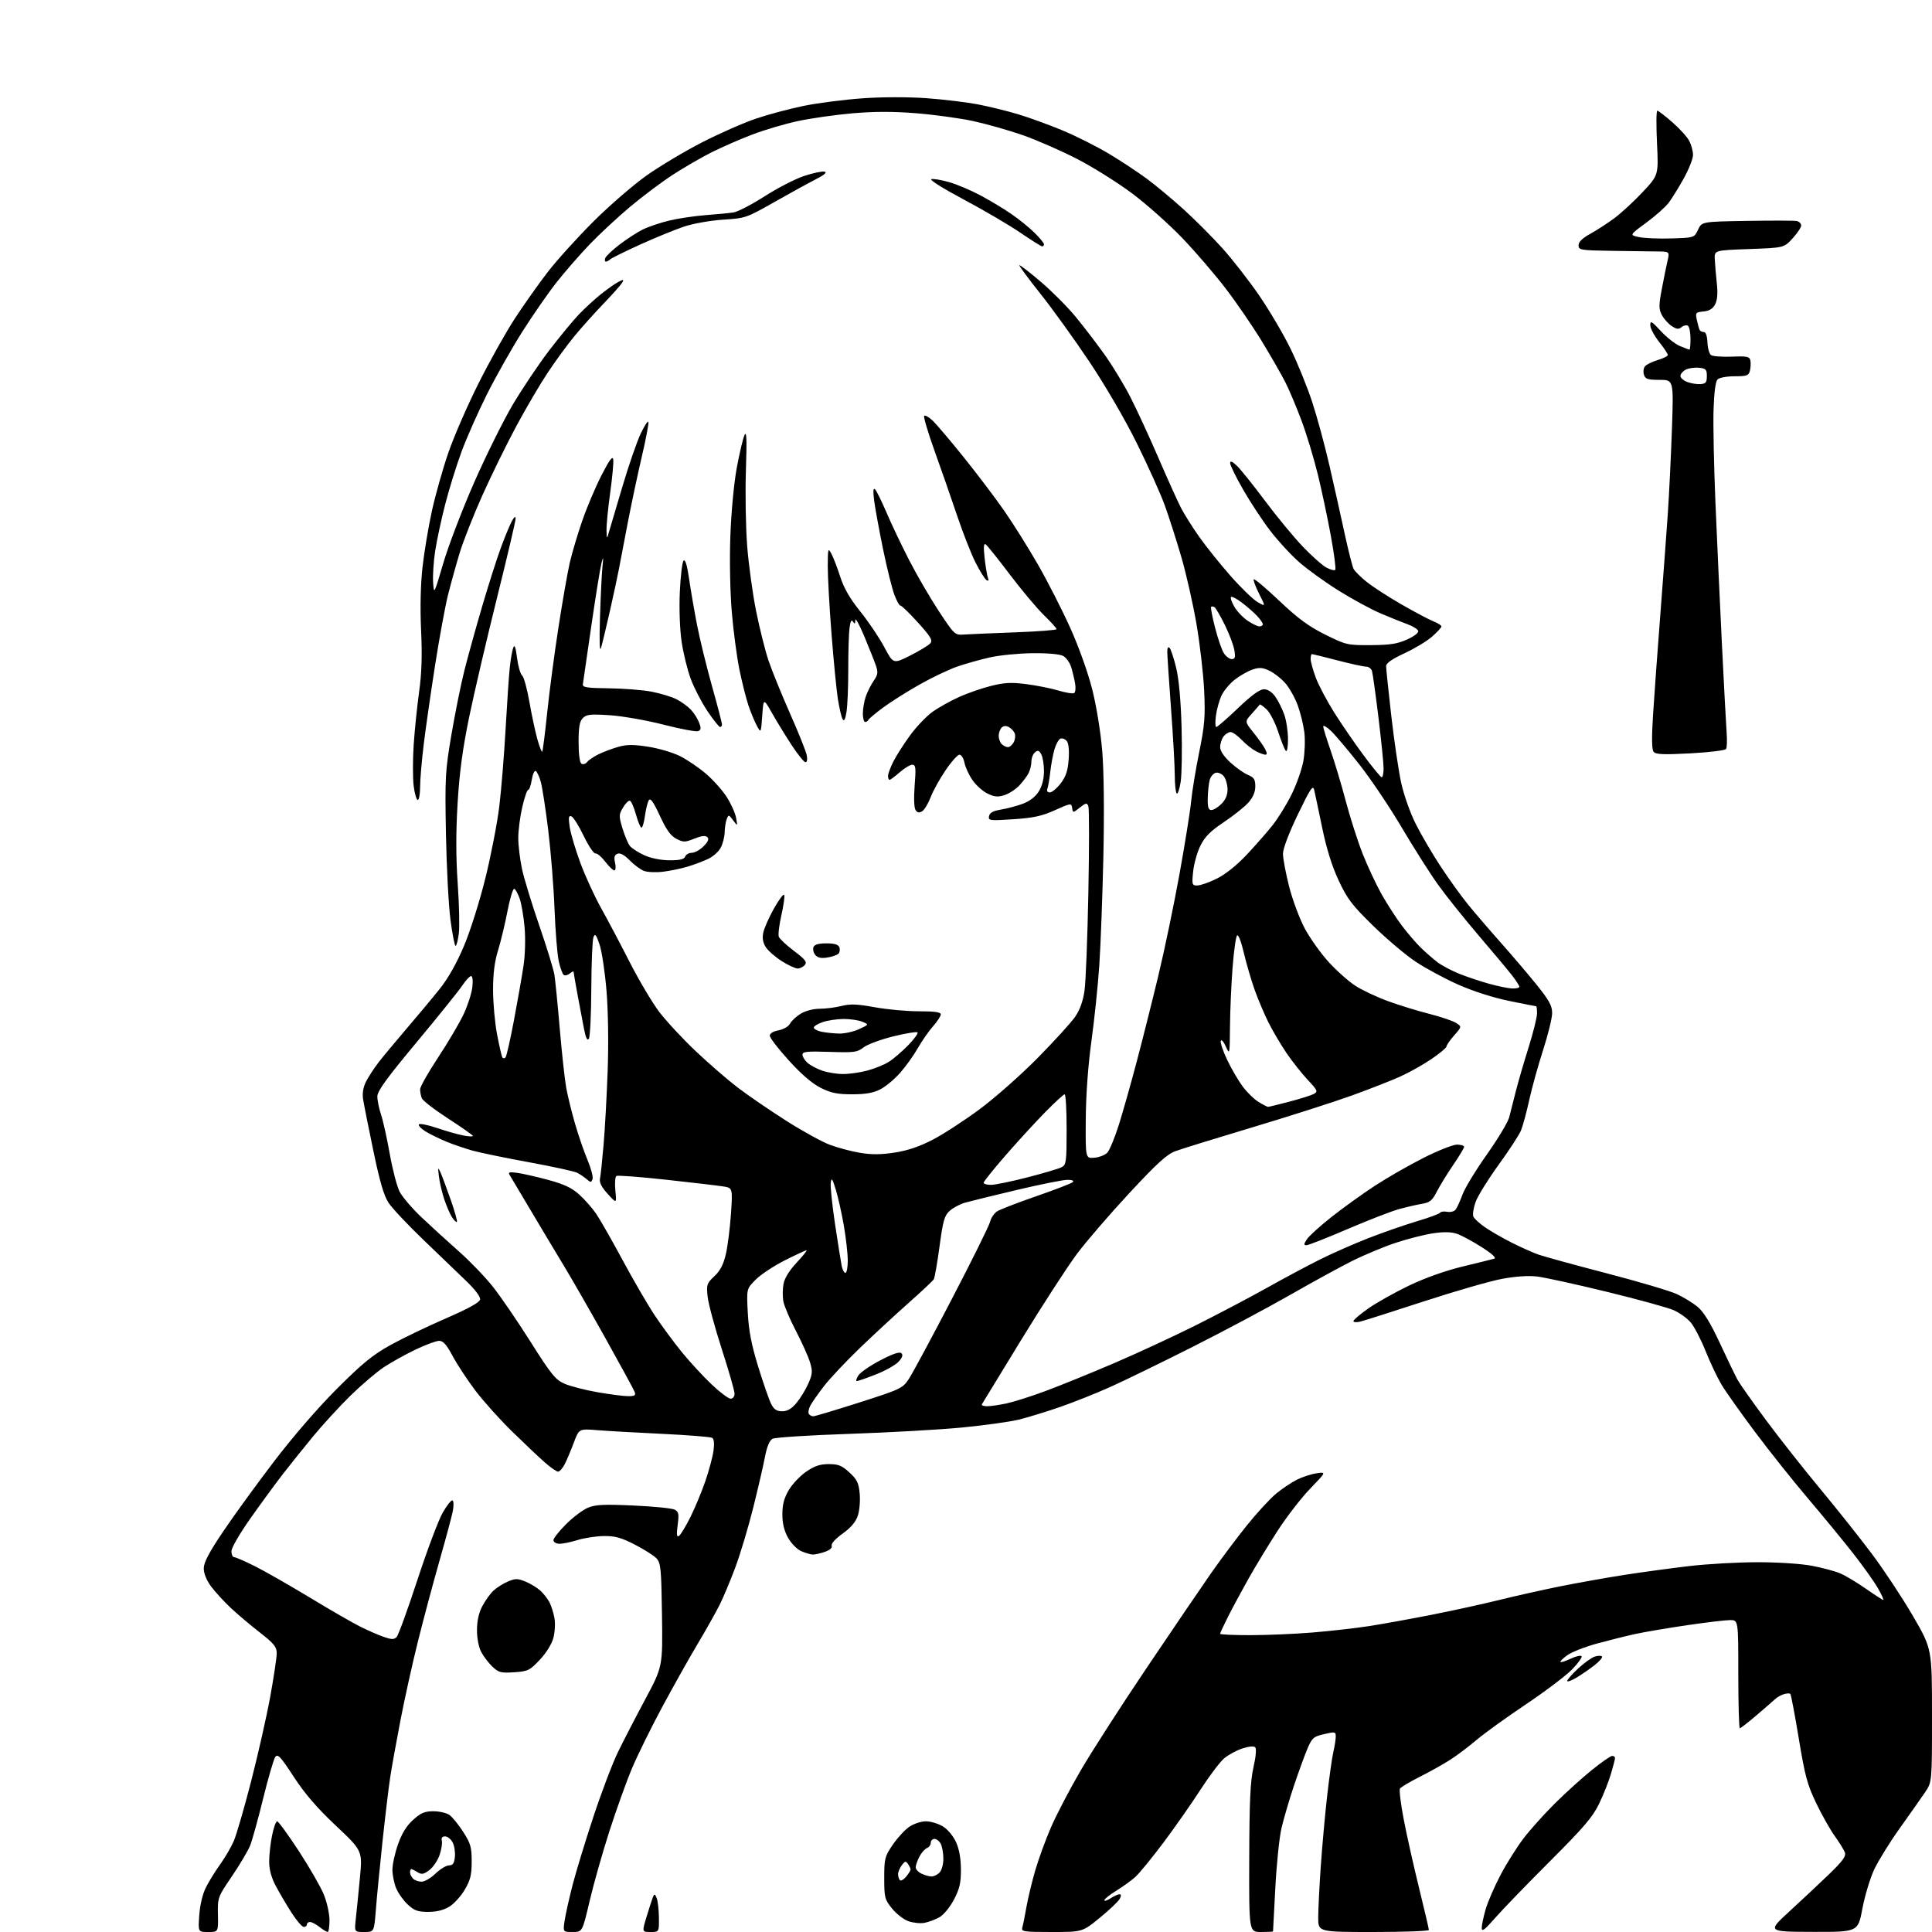 <?xml version="1.0" encoding="UTF-8" standalone="no"?>
<svg 
  version="1.1" 
  xmlns="http://www.w3.org/2000/svg" 
  xmlns:xlink="http://www.w3.org/1999/xlink" 
  xmlns:svg="http://www.w3.org/2000/svg"
  xmlns:rdf="http://www.w3.org/1999/02/22-rdf-syntax-ns#"
  xmlns:cc="http://creativecommons.org/ns#"
  xmlns:dc="http://purl.org/dc/elements/1.1/"
  viewBox="0 0 768 768"
  width="768"
  height="768"
>
<style>svg {background-color: white; }</style>"
<path stroke="none" fill="black" fill-rule="evenodd" d="M82.76,768.00C78.73,768.00 78.73,768.00 79.22,761.25C79.52,757.08 80.55,752.84 81.92,750.16C83.13,747.77 85.68,743.67 87.56,741.05C89.45,738.42 91.86,734.30 92.91,731.89C93.97,729.47 97.09,718.73 99.85,708.00C102.61,697.27 106.03,682.14 107.44,674.36C108.85,666.58 110.00,658.86 110.00,657.20C110.00,654.65 108.94,653.34 103.25,648.91C99.54,646.02 94.31,641.60 91.63,639.08C88.96,636.56 85.47,632.74 83.88,630.60C82.11,628.20 81.00,625.46 81.00,623.48C81.00,621.12 83.05,617.20 88.65,608.88C92.86,602.62 101.96,590.08 108.89,581.00C116.43,571.11 126.49,559.49 133.99,552.00C144.06,541.93 148.20,538.56 155.24,534.66C160.05,532.00 169.95,527.24 177.24,524.08C186.10,520.24 190.61,517.76 190.84,516.59C191.05,515.51 188.95,512.71 185.29,509.18C182.05,506.05 174.38,498.68 168.25,492.80C162.11,486.91 155.93,480.34 154.50,478.19C152.60,475.32 150.98,469.79 148.40,457.39C146.46,448.10 144.63,438.89 144.33,436.91C143.97,434.54 144.37,432.17 145.53,429.91C146.49,428.04 148.65,424.70 150.34,422.50C152.02,420.30 157.07,414.23 161.54,409.00C166.02,403.77 172.00,396.61 174.82,393.07C178.13,388.94 181.56,382.86 184.44,376.03C186.95,370.09 190.71,358.16 192.98,348.96C195.21,339.91 197.69,327.10 198.48,320.50C199.28,313.90 200.39,300.18 200.97,290.00C201.54,279.82 202.28,268.80 202.63,265.50C202.97,262.20 203.59,258.60 204.01,257.50C204.56,256.05 204.97,257.14 205.53,261.50C205.95,264.79 206.85,267.94 207.54,268.50C208.23,269.05 209.53,273.77 210.44,279.00C211.36,284.23 212.78,290.91 213.61,293.86C214.44,296.80 215.31,299.03 215.54,298.80C215.77,298.57 216.65,291.66 217.50,283.44C218.35,275.22 220.36,259.95 221.98,249.50C223.59,239.05 225.63,227.40 226.51,223.61C227.39,219.82 229.60,212.39 231.42,207.11C233.24,201.82 236.68,193.68 239.07,189.00C242.25,182.80 243.52,181.08 243.77,182.64C243.96,183.81 243.41,189.79 242.55,195.92C241.70,202.05 241.05,208.74 241.10,210.78C241.20,214.50 241.20,214.50 242.21,211.00C242.77,209.07 245.19,200.88 247.61,192.79C250.02,184.70 253.20,175.51 254.69,172.37C256.17,169.24 257.55,167.15 257.75,167.74C257.94,168.33 256.75,174.59 255.10,181.65C253.45,188.72 250.93,200.57 249.51,208.00C248.09,215.43 246.49,223.75 245.97,226.50C245.44,229.25 243.85,236.68 242.42,243.00C240.99,249.32 239.42,255.85 238.93,257.50C238.35,259.44 238.20,255.18 238.50,245.50C238.76,237.25 239.19,228.25 239.47,225.50C239.91,221.12 239.86,220.94 239.06,224.00C238.57,225.93 236.75,237.18 235.03,249.00C233.30,260.82 231.80,271.18 231.70,272.00C231.53,273.24 233.29,273.52 242.00,273.61C247.78,273.68 255.40,274.27 258.95,274.94C262.49,275.61 266.99,276.98 268.95,277.98C270.90,278.98 273.48,280.86 274.68,282.15C275.88,283.44 277.34,285.75 277.92,287.29C278.77,289.51 278.68,290.19 277.50,290.64C276.69,290.95 270.51,289.79 263.76,288.06C257.02,286.33 247.43,284.65 242.46,284.32C234.75,283.81 233.17,283.98 231.71,285.43C230.39,286.76 230.00,288.92 230.00,295.01C230.00,299.87 230.44,303.15 231.15,303.59C231.79,303.99 232.80,303.67 233.40,302.90C234.01,302.13 236.07,300.74 238.00,299.80C239.93,298.87 243.43,297.55 245.80,296.88C249.14,295.93 251.77,295.92 257.66,296.83C261.82,297.48 267.53,299.16 270.34,300.58C273.15,301.99 277.77,305.13 280.61,307.55C283.44,309.97 287.16,314.13 288.87,316.79C290.58,319.46 292.26,323.18 292.60,325.07C293.22,328.50 293.22,328.50 291.43,326.08C289.74,323.78 289.61,323.76 288.89,325.58C288.48,326.64 288.11,328.98 288.07,330.80C288.03,332.61 287.34,335.37 286.54,336.91C285.74,338.46 283.49,340.49 281.54,341.41C279.59,342.34 275.90,343.73 273.35,344.50C270.79,345.26 266.41,346.18 263.60,346.52C260.80,346.87 257.36,346.72 255.98,346.19C254.59,345.66 252.03,343.76 250.29,341.98C248.21,339.86 246.55,338.96 245.48,339.37C244.24,339.85 244.00,340.73 244.50,343.00C244.88,344.71 244.75,346.00 244.20,346.00C243.67,346.00 242.04,344.43 240.58,342.51C239.12,340.60 237.37,339.13 236.71,339.26C236.04,339.39 233.93,336.25 232.02,332.27C230.10,328.29 227.92,324.80 227.15,324.51C226.04,324.08 225.90,324.89 226.47,328.74C226.86,331.36 228.76,337.77 230.70,343.00C232.63,348.23 236.35,356.32 238.96,361.00C241.57,365.68 246.69,375.35 250.33,382.50C253.98,389.65 259.23,398.50 262.00,402.17C264.78,405.84 271.31,412.88 276.53,417.82C281.74,422.76 289.27,429.28 293.26,432.32C297.24,435.36 305.81,441.23 312.30,445.37C318.78,449.51 326.66,453.86 329.80,455.04C332.93,456.23 338.36,457.67 341.85,458.26C346.48,459.04 350.22,459.01 355.70,458.16C360.86,457.36 365.60,455.75 370.85,453.01C375.06,450.82 383.45,445.36 389.50,440.87C395.55,436.39 405.90,427.23 412.50,420.54C419.10,413.84 425.78,406.50 427.35,404.23C429.26,401.46 430.51,398.01 431.11,393.80C431.61,390.33 432.30,372.80 432.64,354.83C432.99,336.85 432.99,321.41 432.64,320.50C432.07,319.03 431.71,319.08 429.25,321.03C426.52,323.18 426.50,323.18 426.19,321.17C425.89,319.20 425.68,319.23 419.34,322.07C414.13,324.41 410.78,325.14 402.80,325.66C393.36,326.28 392.81,326.21 393.16,324.43C393.42,323.07 394.76,322.34 398.01,321.80C400.48,321.39 404.39,320.33 406.71,319.46C409.39,318.44 411.66,316.66 412.96,314.56C414.26,312.47 415.00,309.55 415.00,306.57C415.00,303.98 414.52,300.97 413.93,299.87C413.08,298.27 412.57,298.11 411.43,299.06C410.64,299.71 410.00,301.34 410.00,302.69C410.00,304.03 409.50,306.11 408.88,307.32C408.26,308.52 406.61,310.73 405.21,312.23C403.81,313.73 401.19,315.44 399.37,316.04C396.73,316.91 395.39,316.81 392.62,315.49C390.72,314.59 388.02,312.19 386.61,310.15C385.19,308.12 383.75,305.00 383.40,303.23C383.04,301.45 382.15,300.00 381.41,300.00C380.68,300.00 378.18,302.79 375.87,306.20C373.55,309.61 370.88,314.44 369.94,316.93C368.99,319.42 367.48,321.92 366.58,322.48C365.38,323.23 364.68,323.10 363.95,322.00C363.35,321.10 363.21,317.20 363.59,312.25C364.15,305.12 364.02,304.00 362.65,304.00C361.78,304.00 359.53,305.35 357.65,307.00C355.77,308.65 353.96,310.00 353.62,310.00C353.28,310.00 353.00,309.31 353.00,308.46C353.00,307.61 353.96,305.03 355.13,302.71C356.30,300.39 359.29,295.72 361.77,292.32C364.26,288.91 368.25,284.72 370.65,283.00C373.04,281.28 377.82,278.61 381.25,277.06C384.69,275.52 390.45,273.52 394.06,272.63C399.32,271.32 402.10,271.19 408.06,271.96C412.15,272.49 417.87,273.64 420.77,274.51C423.67,275.38 426.47,275.83 426.99,275.51C427.51,275.19 427.68,273.48 427.37,271.71C427.07,269.95 426.37,267.03 425.83,265.24C425.28,263.45 423.86,261.44 422.67,260.77C421.34,260.03 416.64,259.60 410.50,259.66C405.00,259.71 397.35,260.46 393.50,261.33C389.65,262.19 383.80,263.84 380.50,264.98C377.20,266.13 370.45,269.35 365.50,272.14C360.55,274.94 354.02,279.06 351.00,281.30C347.98,283.55 345.35,285.75 345.17,286.19C344.98,286.64 344.42,287.00 343.92,287.00C343.41,287.00 343.00,285.49 343.00,283.65C343.00,281.81 343.52,278.77 344.15,276.90C344.79,275.03 346.20,272.22 347.29,270.65C348.95,268.27 349.10,267.29 348.21,264.65C347.62,262.92 345.54,257.68 343.59,253.00C341.63,248.32 340.02,245.40 340.00,246.50C339.98,248.03 339.76,248.18 339.09,247.12C338.48,246.15 338.06,246.89 337.70,249.62C337.41,251.75 337.18,259.18 337.20,266.13C337.21,273.07 336.89,280.68 336.49,283.04C335.98,286.10 335.53,286.91 334.93,285.84C334.47,285.02 333.64,281.45 333.08,277.92C332.52,274.39 331.37,262.73 330.54,252.00C329.70,241.28 329.03,229.12 329.05,225.00C329.08,218.07 329.18,217.69 330.45,220.03C331.21,221.41 332.79,225.53 333.97,229.17C335.48,233.85 337.84,237.94 342.03,243.14C345.28,247.19 349.56,253.53 351.52,257.24C355.10,263.98 355.10,263.98 361.86,260.57C365.57,258.70 369.16,256.51 369.83,255.71C370.83,254.51 369.94,253.03 364.81,247.37C361.38,243.59 358.27,240.59 357.91,240.71C357.54,240.83 356.48,238.93 355.55,236.49C354.62,234.06 352.58,225.87 351.02,218.28C349.47,210.70 347.88,202.03 347.49,199.00C347.01,195.20 347.12,193.81 347.84,194.50C348.41,195.05 350.47,199.23 352.42,203.79C354.36,208.35 358.44,216.90 361.47,222.79C364.50,228.68 369.79,237.78 373.24,243.00C379.31,252.21 379.61,252.49 383.00,252.25C384.93,252.11 394.04,251.72 403.25,251.38C412.46,251.04 420.00,250.47 420.00,250.10C420.00,249.73 417.71,247.19 414.91,244.46C412.11,241.73 406.01,234.45 401.34,228.27C396.68,222.09 392.38,216.74 391.79,216.37C391.03,215.90 390.92,217.56 391.41,221.92C391.80,225.34 392.39,228.85 392.73,229.73C393.14,230.81 392.95,231.09 392.15,230.59C391.49,230.19 389.54,227.07 387.82,223.68C386.09,220.28 382.79,211.88 380.48,205.00C378.16,198.12 374.13,186.52 371.50,179.22C368.88,171.91 367.02,165.64 367.37,165.29C367.72,164.95 369.18,165.75 370.62,167.08C372.05,168.41 377.58,174.90 382.89,181.50C388.21,188.10 395.53,197.78 399.17,203.00C402.80,208.22 408.91,217.97 412.73,224.65C416.56,231.34 422.29,242.59 425.47,249.65C428.83,257.11 432.48,267.33 434.17,274.00C435.86,280.71 437.52,290.91 438.15,298.50C438.82,306.51 438.99,322.58 438.61,340.36C438.26,356.24 437.53,375.81 436.98,383.86C436.43,391.91 435.02,405.48 433.84,414.00C432.51,423.71 431.67,435.29 431.61,445.00C431.50,460.50 431.50,460.50 435.00,460.22C436.93,460.06 439.25,459.16 440.16,458.22C441.07,457.27 443.16,452.23 444.80,447.00C446.44,441.77 449.62,430.52 451.87,422.00C454.12,413.48 457.97,398.18 460.42,388.00C462.87,377.82 466.67,359.60 468.86,347.50C471.05,335.40 473.14,322.35 473.50,318.50C473.87,314.65 475.31,305.88 476.70,299.00C478.89,288.21 479.16,284.86 478.67,274.50C478.36,267.90 476.98,255.97 475.61,248.00C474.24,240.03 471.53,228.05 469.59,221.40C467.65,214.74 464.69,205.51 463.02,200.90C461.35,196.28 456.36,185.19 451.93,176.25C447.20,166.69 439.41,153.30 433.02,143.75C427.04,134.81 418.25,122.62 413.50,116.66C408.74,110.69 405.02,105.65 405.22,105.44C405.42,105.24 409.22,108.17 413.67,111.96C418.11,115.74 424.37,122.02 427.58,125.92C430.78,129.82 435.95,136.56 439.05,140.90C442.15,145.25 446.74,152.78 449.24,157.65C451.75,162.52 456.75,173.35 460.37,181.73C463.99,190.11 468.04,199.11 469.38,201.73C470.72,204.35 474.05,209.65 476.78,213.50C479.50,217.35 485.10,224.32 489.22,229.00C493.34,233.68 498.16,238.33 499.92,239.34C503.13,241.19 503.13,241.19 500.50,236.00C499.05,233.14 498.10,230.56 498.40,230.27C498.69,229.98 503.28,233.85 508.59,238.88C516.02,245.91 520.24,249.01 526.81,252.27C535.10,256.38 535.63,256.50 544.93,256.45C552.54,256.40 555.49,255.95 559.34,254.21C562.16,252.94 564.00,251.51 563.76,250.78C563.53,250.09 561.58,248.89 559.42,248.11C557.26,247.33 552.47,245.40 548.76,243.81C545.05,242.23 537.62,238.20 532.26,234.86C526.89,231.52 519.79,226.41 516.48,223.50C513.16,220.60 507.93,214.91 504.84,210.86C501.75,206.81 496.93,199.47 494.11,194.54C491.30,189.62 489.00,184.92 489.00,184.12C489.00,183.07 489.75,183.35 491.61,185.08C493.04,186.41 498.08,192.68 502.80,199.00C507.52,205.32 514.33,213.58 517.94,217.35C521.55,221.11 525.78,224.86 527.34,225.67C528.91,226.48 530.46,226.88 530.79,226.54C531.12,226.21 530.35,220.22 529.07,213.22C527.80,206.22 525.47,195.21 523.89,188.74C522.31,182.27 519.39,172.59 517.39,167.24C515.39,161.88 512.50,155.03 510.97,152.00C509.44,148.97 505.24,141.65 501.64,135.73C498.03,129.81 491.58,120.37 487.29,114.77C483.01,109.16 475.23,100.11 470.01,94.66C464.79,89.21 455.84,81.24 450.12,76.95C444.41,72.66 434.51,66.45 428.12,63.16C421.73,59.87 411.96,55.60 406.41,53.67C400.86,51.75 392.07,49.26 386.87,48.13C381.67,47.01 371.54,45.61 364.36,45.03C355.13,44.28 347.64,44.29 338.89,45.04C332.08,45.63 322.28,47.03 317.12,48.14C311.96,49.25 303.82,51.66 299.03,53.49C294.25,55.31 286.99,58.48 282.92,60.52C278.84,62.57 271.90,66.58 267.50,69.44C263.10,72.30 255.45,78.03 250.50,82.18C245.55,86.33 238.32,93.05 234.43,97.11C230.54,101.17 224.64,107.93 221.33,112.13C218.01,116.32 211.84,125.21 207.62,131.87C203.40,138.53 197.08,149.73 193.57,156.74C190.05,163.76 185.53,173.98 183.50,179.45C181.48,184.91 178.54,194.36 176.98,200.45C175.41,206.53 173.62,214.88 172.99,219.00C172.36,223.12 171.99,228.75 172.17,231.50C172.50,236.45 172.53,236.38 176.22,223.85C178.26,216.89 183.82,202.39 188.56,191.61C193.31,180.84 200.23,166.92 203.94,160.67C207.65,154.43 214.08,144.86 218.23,139.41C222.39,133.96 227.75,127.46 230.14,124.96C232.54,122.46 236.53,118.81 239.00,116.84C241.47,114.87 244.56,112.72 245.85,112.04C247.87,111.00 248.08,111.04 247.35,112.34C246.88,113.17 243.55,116.93 239.94,120.68C236.34,124.43 231.11,130.26 228.34,133.63C225.56,137.00 220.79,143.52 217.73,148.13C214.67,152.73 209.03,162.35 205.19,169.50C201.34,176.65 195.28,189.03 191.71,197.00C188.14,204.97 184.06,215.32 182.66,220.00C181.25,224.68 179.19,232.14 178.07,236.58C176.96,241.03 174.68,253.41 173.01,264.08C171.34,274.76 169.30,288.89 168.49,295.47C167.67,302.05 167.00,309.82 167.00,312.72C167.00,315.62 166.58,318.00 166.07,318.00C165.56,318.00 164.83,315.48 164.44,312.39C164.06,309.30 164.06,301.99 164.44,296.14C164.83,290.29 165.80,280.80 166.60,275.06C167.64,267.60 167.86,260.62 167.39,250.56C166.98,241.67 167.18,232.46 167.95,225.50C168.63,219.45 170.32,209.32 171.71,203.00C173.11,196.68 176.03,186.32 178.21,180.00C180.38,173.68 185.76,161.30 190.17,152.50C194.57,143.70 201.13,132.00 204.73,126.50C208.33,121.00 214.23,112.67 217.84,108.00C221.45,103.33 229.60,94.33 235.95,88.00C242.30,81.67 251.78,73.48 257.00,69.78C262.23,66.08 272.12,60.17 279.00,56.63C285.88,53.10 295.55,48.83 300.50,47.16C305.45,45.48 314.06,43.19 319.62,42.06C325.19,40.94 335.65,39.59 342.87,39.08C350.69,38.53 360.95,38.51 368.25,39.03C374.99,39.52 384.15,40.62 388.62,41.47C393.09,42.33 400.33,44.10 404.72,45.42C409.11,46.73 417.10,49.64 422.46,51.88C427.83,54.13 436.11,58.29 440.86,61.14C445.61,63.99 452.43,68.49 456.00,71.14C459.57,73.80 466.11,79.24 470.51,83.23C474.92,87.23 481.82,94.14 485.85,98.60C489.87,103.05 496.51,111.58 500.60,117.54C504.68,123.51 510.30,133.04 513.07,138.74C515.84,144.43 519.69,153.91 521.62,159.80C523.55,165.68 526.63,177.02 528.46,185.00C530.29,192.97 533.01,205.12 534.49,211.99C535.98,218.87 537.60,225.25 538.09,226.18C538.59,227.10 540.91,229.41 543.25,231.29C545.59,233.18 551.77,237.19 557.00,240.20C562.23,243.21 567.96,246.25 569.75,246.96C571.54,247.67 573.00,248.59 573.00,249.02C573.00,249.44 571.32,251.27 569.27,253.07C567.22,254.87 562.27,257.85 558.27,259.70C553.36,261.97 551.00,263.62 551.00,264.78C551.00,265.73 551.92,274.60 553.05,284.50C554.18,294.40 555.95,306.39 556.98,311.13C558.05,316.03 560.58,323.17 562.83,327.63C565.01,331.96 569.46,339.55 572.72,344.50C575.98,349.45 580.84,356.20 583.52,359.50C586.20,362.80 592.11,369.68 596.65,374.79C601.19,379.90 607.63,387.47 610.95,391.60C615.83,397.67 617.00,399.81 617.00,402.71C617.00,404.69 615.38,411.30 613.41,417.40C611.43,423.51 608.94,432.49 607.87,437.36C606.81,442.23 605.33,447.67 604.59,449.44C603.85,451.21 599.82,457.38 595.64,463.14C591.47,468.90 587.38,475.51 586.56,477.83C585.74,480.14 585.34,482.72 585.66,483.55C585.98,484.39 588.10,486.34 590.37,487.90C592.64,489.46 597.40,492.20 600.95,493.98C604.49,495.77 609.22,497.88 611.45,498.68C613.68,499.47 625.85,502.82 638.50,506.11C651.15,509.40 663.75,513.13 666.50,514.39C669.25,515.65 673.05,517.99 674.93,519.58C677.30,521.59 680.03,526.06 683.71,533.99C686.65,540.32 689.80,546.85 690.71,548.50C691.62,550.15 696.70,557.35 702.00,564.50C707.30,571.65 716.99,583.94 723.53,591.81C730.07,599.67 739.35,611.34 744.14,617.74C748.93,624.14 756.26,635.23 760.43,642.39C768.00,655.42 768.00,655.42 768.00,681.90C768.00,708.39 768.00,708.39 765.25,712.45C763.74,714.68 759.23,721.09 755.23,726.70C751.22,732.30 746.62,739.73 745.00,743.20C743.39,746.66 741.28,753.66 740.32,758.75C738.58,768.00 738.58,768.00 720.54,767.95C702.50,767.89 702.50,767.89 711.44,759.70C716.36,755.19 723.46,748.53 727.22,744.90C732.51,739.78 733.90,737.87 733.37,736.40C732.99,735.35 731.19,732.43 729.37,729.90C727.55,727.38 724.21,721.47 721.96,716.77C718.42,709.40 717.48,705.88 715.04,691.06C713.48,681.61 711.97,673.64 711.68,673.35C711.39,673.06 710.22,673.11 709.08,673.47C707.94,673.84 706.45,674.66 705.76,675.32C705.07,675.97 701.74,678.86 698.36,681.75C694.99,684.64 691.95,687.00 691.61,687.00C691.28,687.00 691.00,677.33 691.00,665.50C691.00,644.00 691.00,644.00 687.75,644.01C685.96,644.01 678.24,644.93 670.59,646.05C662.94,647.18 653.71,648.74 650.09,649.53C646.46,650.32 639.62,652.03 634.89,653.32C630.15,654.61 624.84,656.69 623.08,657.94C621.32,659.19 620.08,660.41 620.32,660.65C620.56,660.89 622.38,660.31 624.36,659.36C626.35,658.42 628.29,657.96 628.68,658.34C629.06,658.73 627.38,661.10 624.94,663.61C622.50,666.12 614.16,672.42 606.41,677.61C598.66,682.81 589.88,689.14 586.91,691.69C583.93,694.23 579.25,697.76 576.50,699.53C573.75,701.29 568.27,704.36 564.32,706.34C560.38,708.33 556.86,710.42 556.50,710.99C556.15,711.57 556.82,717.09 558.01,723.27C559.19,729.45 561.92,741.67 564.08,750.43C566.23,759.19 568.00,766.72 568.00,767.18C568.00,767.63 558.10,768.00 546.00,768.00C524.00,768.00 524.00,768.00 524.01,762.25C524.02,759.09 524.47,749.98 525.02,742.00C525.57,734.02 526.71,721.42 527.55,714.00C528.39,706.58 529.50,698.70 530.01,696.50C530.53,694.30 530.96,691.55 530.98,690.39C531.00,688.39 530.75,688.33 526.38,689.33C522.20,690.29 521.57,690.83 519.80,694.95C518.72,697.45 516.30,704.10 514.41,709.71C512.53,715.33 510.28,722.98 509.41,726.71C508.54,730.45 507.44,741.15 506.96,750.50C506.48,759.85 506.07,767.61 506.05,767.75C506.02,767.89 503.86,768.00 501.25,768.00C496.50,768.00 496.50,768.00 496.59,738.75C496.66,715.78 497.02,708.00 498.28,702.50C499.23,698.31 499.51,695.13 498.97,694.58C498.42,694.02 496.41,694.21 493.84,695.05C491.52,695.82 488.27,697.58 486.62,698.97C484.97,700.36 480.71,706.00 477.16,711.50C473.61,717.00 466.99,726.45 462.46,732.50C457.92,738.55 452.92,744.66 451.35,746.08C449.78,747.50 446.36,749.98 443.75,751.58C441.14,753.19 439.00,754.89 439.00,755.37C439.00,755.84 440.11,755.50 441.46,754.62C442.82,753.73 444.41,753.00 445.00,753.00C445.73,753.00 445.76,753.59 445.08,754.85C444.54,755.87 440.98,759.24 437.18,762.35C430.28,768.00 430.28,768.00 418.07,768.00C406.92,768.00 405.91,767.85 406.38,766.25C406.66,765.29 407.40,761.64 408.01,758.14C408.62,754.65 410.20,748.09 411.51,743.57C412.82,739.06 415.64,731.31 417.79,726.37C419.93,721.42 425.20,711.33 429.50,703.94C433.79,696.55 445.64,678.12 455.83,663.00C466.01,647.88 477.49,631.00 481.33,625.50C485.17,620.00 491.61,611.39 495.65,606.37C499.69,601.35 504.94,595.65 507.33,593.70C509.71,591.74 513.42,589.26 515.58,588.18C517.74,587.10 521.24,585.96 523.37,585.65C527.25,585.09 527.25,585.09 520.79,591.79C517.24,595.48 511.42,603.00 507.87,608.50C504.31,614.00 499.12,622.55 496.33,627.50C493.55,632.45 489.86,639.30 488.14,642.72C486.41,646.14 485.00,649.18 485.00,649.47C485.00,649.76 490.38,650.00 496.95,650.00C503.52,650.00 514.65,649.53 521.70,648.95C528.74,648.37 538.77,647.24 544.00,646.43C549.23,645.63 560.48,643.60 569.00,641.92C577.52,640.24 589.67,637.58 596.00,636.01C602.33,634.43 613.27,631.99 620.31,630.57C627.36,629.16 638.84,627.12 645.81,626.03C652.79,624.95 664.35,623.38 671.50,622.54C678.65,621.70 690.87,621.01 698.66,621.01C706.80,621.00 715.99,621.61 720.26,622.42C724.35,623.20 729.38,624.55 731.44,625.41C733.50,626.27 738.09,629.01 741.64,631.49C745.19,633.97 748.34,636.00 748.64,636.00C748.94,636.00 747.96,633.86 746.45,631.25C744.95,628.64 740.54,622.45 736.66,617.50C732.79,612.55 724.77,602.80 718.85,595.83C712.92,588.86 703.42,576.93 697.73,569.33C692.04,561.72 686.03,553.25 684.38,550.50C682.73,547.75 679.87,541.74 678.03,537.14C676.19,532.54 673.53,527.41 672.13,525.74C670.72,524.06 667.67,521.86 665.36,520.84C663.05,519.81 651.11,516.52 638.83,513.53C626.55,510.53 614.02,507.79 611.00,507.43C607.51,507.02 602.39,507.37 597.00,508.38C592.32,509.25 578.37,513.28 566.00,517.32C553.62,521.36 542.26,524.98 540.75,525.35C539.24,525.73 538.00,525.64 538.00,525.16C538.00,524.68 540.70,522.40 543.99,520.09C547.28,517.78 554.60,513.68 560.24,510.98C566.58,507.96 574.72,505.07 581.51,503.44C587.55,501.99 593.17,500.59 593.99,500.34C594.93,500.05 593.09,498.36 588.99,495.75C585.42,493.47 581.02,491.10 579.21,490.47C576.95,489.69 574.00,489.62 569.71,490.25C566.30,490.75 559.59,492.46 554.80,494.04C550.02,495.63 542.15,498.92 537.30,501.35C532.46,503.79 521.30,509.90 512.50,514.94C503.70,519.97 486.38,529.20 474.00,535.44C461.62,541.68 446.94,548.84 441.36,551.34C435.79,553.84 426.79,557.43 421.36,559.31C415.94,561.19 408.57,563.44 405.00,564.32C401.43,565.19 391.30,566.60 382.50,567.45C373.70,568.31 353.56,569.44 337.73,569.98C321.91,570.51 308.14,571.39 307.12,571.93C305.88,572.60 304.88,574.98 304.07,579.21C303.41,582.67 301.31,591.72 299.42,599.33C297.52,606.94 294.36,617.51 292.39,622.83C290.41,628.15 287.56,634.98 286.04,638.00C284.52,641.02 280.59,648.00 277.31,653.50C274.03,659.00 267.71,670.25 263.27,678.50C258.83,686.75 253.40,697.77 251.20,703.00C249.00,708.23 244.97,719.48 242.22,728.00C239.48,736.52 235.95,749.01 234.37,755.74C231.50,767.99 231.50,767.99 227.64,767.99C223.77,768.00 223.77,768.00 224.46,763.43C224.84,760.91 226.27,754.50 227.65,749.18C229.03,743.85 232.76,731.62 235.95,722.00C239.13,712.38 243.49,700.90 245.64,696.50C247.78,692.10 252.66,682.65 256.49,675.50C263.44,662.50 263.44,662.50 263.15,642.00C262.88,623.51 262.67,621.30 260.96,619.47C259.92,618.36 256.03,615.89 252.32,613.99C246.91,611.21 244.48,610.54 240.03,610.60C236.99,610.64 232.24,611.37 229.50,612.22C226.75,613.08 223.49,613.73 222.25,613.67C221.01,613.62 220.00,612.97 220.00,612.24C220.00,611.50 222.25,608.65 225.01,605.90C227.76,603.15 231.67,600.20 233.70,599.35C236.72,598.09 240.00,597.93 251.87,598.47C259.84,598.82 267.19,599.57 268.21,600.11C269.79,600.96 269.96,601.84 269.38,606.20C268.88,609.99 269.00,611.12 269.88,610.58C270.52,610.18 272.55,606.85 274.39,603.18C276.23,599.50 278.93,593.03 280.38,588.79C281.84,584.56 283.30,579.10 283.63,576.68C284.02,573.87 283.83,572.01 283.11,571.57C282.50,571.19 273.56,570.47 263.25,569.98C252.94,569.49 241.28,568.83 237.33,568.51C230.17,567.93 230.17,567.93 228.07,573.55C226.91,576.64 225.29,580.48 224.46,582.08C223.63,583.69 222.45,585.00 221.85,585.00C221.24,585.00 218.89,583.37 216.62,581.38C214.35,579.39 208.52,573.87 203.66,569.13C198.79,564.38 192.19,557.04 188.99,552.81C185.79,548.57 181.72,542.39 179.95,539.06C177.54,534.54 176.18,533.00 174.58,533.00C173.41,533.00 169.16,534.57 165.14,536.50C161.13,538.42 155.47,541.57 152.56,543.50C149.66,545.43 143.72,550.49 139.36,554.75C135.01,559.01 128.29,566.33 124.45,571.00C120.60,575.67 115.19,582.42 112.42,586.00C109.65,589.58 103.92,597.39 99.69,603.38C95.32,609.56 92.00,615.27 92.00,616.63C92.00,617.93 92.49,619.00 93.08,619.00C93.68,619.00 97.39,620.62 101.33,622.59C105.27,624.57 115.03,630.14 123.00,634.96C130.97,639.79 139.94,644.97 142.93,646.47C145.91,647.98 150.16,649.85 152.37,650.63C155.62,651.78 156.62,651.80 157.65,650.77C158.34,650.07 162.07,639.83 165.94,628.00C169.81,616.17 174.35,604.12 176.03,601.22C177.71,598.31 179.45,596.16 179.91,596.44C180.37,596.73 180.40,598.65 179.99,600.73C179.58,602.80 177.20,611.70 174.68,620.50C172.17,629.30 168.32,643.70 166.13,652.50C163.93,661.30 160.80,675.48 159.16,684.00C157.52,692.52 155.69,702.65 155.11,706.50C154.52,710.35 153.14,721.83 152.05,732.00C150.97,742.17 149.77,754.44 149.40,759.25C148.72,768.00 148.72,768.00 144.79,768.00C140.86,768.00 140.86,768.00 141.44,762.75C141.76,759.86 142.49,752.60 143.06,746.60C144.10,735.70 144.10,735.70 133.52,725.74C126.00,718.66 121.15,713.03 116.77,706.30C111.54,698.28 110.42,697.07 109.43,698.42C108.79,699.30 106.62,706.73 104.61,714.93C102.60,723.14 100.26,731.57 99.41,733.68C98.55,735.78 95.30,741.26 92.18,745.86C86.56,754.13 86.50,754.30 86.64,761.11C86.78,768.00 86.78,768.00 82.76,768.00zM130.25,767.98C129.84,767.97 128.38,767.08 127.00,766.00C125.62,764.92 123.94,764.03 123.25,764.02C122.56,764.01 122.00,764.45 122.00,765.00C122.00,765.55 121.44,766.00 120.75,765.99C120.06,765.99 117.85,763.40 115.83,760.24C113.81,757.08 111.00,752.30 109.58,749.60C107.87,746.36 107.00,743.12 107.00,740.02C107.00,737.44 107.51,732.78 108.14,729.67C108.76,726.55 109.68,724.00 110.17,724.00C110.66,724.00 114.52,729.29 118.74,735.75C122.96,742.21 127.43,749.98 128.68,753.00C129.93,756.02 130.96,760.64 130.98,763.25C130.99,765.86 130.66,767.99 130.25,767.98zM258.59,768.00C255.18,768.00 255.18,768.00 257.06,761.81C258.09,758.41 259.22,754.92 259.57,754.06C260.11,752.75 260.35,752.82 261.04,754.50C261.49,755.60 261.89,759.09 261.93,762.25C262.00,768.00 262.00,768.00 258.59,768.00zM594.26,762.50C590.22,767.13 589.03,768.03 589.01,766.43C589.01,765.29 589.71,761.92 590.58,758.93C591.46,755.94 594.13,749.79 596.52,745.26C598.91,740.72 603.02,734.20 605.65,730.76C608.28,727.32 613.87,721.08 618.08,716.91C622.28,712.73 628.87,706.77 632.72,703.66C636.57,700.55 640.23,698.00 640.86,698.00C641.49,698.00 642.00,698.37 642.00,698.82C642.00,699.27 641.28,702.08 640.40,705.07C639.52,708.06 637.40,713.41 635.69,716.97C633.13,722.29 629.64,726.37 616.04,739.97C606.94,749.06 597.14,759.20 594.26,762.50zM367.50,764.36C365.85,764.66 362.97,764.37 361.09,763.70C359.22,763.04 356.30,760.77 354.59,758.66C351.69,755.06 351.50,754.30 351.50,746.54C351.50,738.79 351.71,737.96 354.88,733.31C356.75,730.59 359.70,727.37 361.45,726.18C363.20,724.98 366.16,724.00 368.06,724.00C369.95,724.01 372.99,724.92 374.81,726.02C376.72,727.19 378.93,729.83 380.04,732.27C381.30,735.05 381.96,738.77 381.98,743.14C382.00,748.48 381.46,750.81 379.22,755.10C377.64,758.12 375.15,761.16 373.47,762.11C371.84,763.04 369.15,764.05 367.50,764.36zM170.24,760.00C166.07,760.00 164.68,759.50 162.09,757.08C160.37,755.48 158.30,752.57 157.48,750.62C156.67,748.66 156.00,745.36 155.99,743.28C155.98,741.20 156.98,736.65 158.20,733.18C159.74,728.80 161.59,725.79 164.21,723.43C167.29,720.65 168.82,720.00 172.28,720.00C174.63,720.00 177.50,720.66 178.65,721.47C179.81,722.28 182.27,725.31 184.13,728.20C187.08,732.79 187.50,734.27 187.50,739.98C187.50,745.29 186.99,747.37 184.76,751.16C183.25,753.73 180.50,756.77 178.64,757.91C176.39,759.30 173.59,760.00 170.24,760.00zM167.59,748.00C168.80,748.00 171.30,746.54 173.14,744.76C174.99,742.98 177.40,741.52 178.50,741.51C180.04,741.50 180.57,740.72 180.83,738.08C181.01,736.19 180.59,733.61 179.91,732.33C179.22,731.05 177.88,730.00 176.92,730.00C175.77,730.00 175.34,730.58 175.64,731.75C175.88,732.71 175.47,735.28 174.71,737.46C173.95,739.63 172.12,742.32 170.63,743.43C168.39,745.10 167.60,745.23 165.98,744.22C164.91,743.55 163.80,743.00 163.51,743.00C163.23,743.00 163.00,743.59 163.00,744.30C163.00,745.01 163.54,746.14 164.20,746.80C164.86,747.46 166.39,748.00 167.59,748.00zM360.24,745.96C361.21,744.76 361.99,743.49 361.98,743.14C361.98,742.79 361.52,741.83 360.97,741.00C360.10,739.70 359.76,739.76 358.48,741.44C357.67,742.51 357.00,744.12 357.00,745.02C357.00,745.93 357.33,747.00 357.74,747.40C358.14,747.81 359.26,747.16 360.24,745.96zM370.18,745.93C371.10,745.97 372.56,745.29 373.43,744.43C374.33,743.52 375.00,741.16 375.00,738.86C375.00,736.67 374.53,734.00 373.96,732.93C373.40,731.87 372.27,731.00 371.46,731.00C370.66,731.00 370.00,731.69 370.00,732.53C370.00,733.37 369.31,734.33 368.46,734.65C367.62,734.98 366.27,736.52 365.46,738.07C364.66,739.63 364.00,741.53 364.00,742.30C364.00,743.07 365.01,744.18 366.25,744.78C367.49,745.38 369.26,745.90 370.18,745.93zM626.81,666.81C624.72,668.08 623.00,668.70 623.00,668.18C623.00,667.67 624.96,665.45 627.35,663.24C629.75,661.03 632.71,658.91 633.93,658.52C635.15,658.13 636.44,658.11 636.79,658.46C637.15,658.82 635.91,660.32 634.03,661.80C632.16,663.29 628.91,665.54 626.81,666.81zM204.39,664.75C199.13,665.10 198.21,664.86 195.76,662.54C194.25,661.11 192.25,658.49 191.31,656.72C190.30,654.81 189.60,651.27 189.61,648.00C189.61,644.36 190.32,641.15 191.71,638.50C192.86,636.30 194.86,633.51 196.16,632.30C197.45,631.10 200.05,629.46 201.92,628.67C204.90,627.42 205.79,627.43 208.92,628.72C210.89,629.53 213.56,631.16 214.85,632.35C216.13,633.53 217.76,635.62 218.46,637.00C219.16,638.38 220.04,641.18 220.41,643.24C220.78,645.29 220.58,648.84 219.97,651.12C219.30,653.60 217.11,657.11 214.56,659.81C210.57,664.04 209.87,664.38 204.39,664.75zM323.10,617.96C322.22,617.94 320.15,617.33 318.50,616.61C316.82,615.87 314.51,613.52 313.25,611.26C311.71,608.50 311.00,605.56 311.00,601.95C311.00,598.12 311.69,595.50 313.52,592.37C314.91,590.00 318.03,586.70 320.45,585.03C323.79,582.74 325.98,582.00 329.44,582.00C333.24,582.00 334.65,582.57 337.64,585.31C340.66,588.08 341.34,589.46 341.74,593.70C342.01,596.48 341.68,600.43 341.01,602.46C340.18,604.99 338.28,607.24 334.95,609.63C332.10,611.68 330.31,613.66 330.61,614.44C330.93,615.26 329.91,616.18 327.91,616.88C326.15,617.50 323.98,617.98 323.10,617.96zM323.28,563.00C323.92,563.00 332.16,560.53 341.58,557.52C358.09,552.23 358.81,551.89 361.28,548.15C362.70,546.01 370.39,531.72 378.37,516.38C386.36,501.05 393.20,487.24 393.57,485.69C393.94,484.15 395.20,482.27 396.37,481.53C397.54,480.78 404.57,478.06 412.00,475.49C419.43,472.92 425.93,470.41 426.45,469.91C427.03,469.35 426.19,469.00 424.30,469.00C422.60,469.00 413.62,470.80 404.35,472.99C395.08,475.19 385.81,477.46 383.75,478.04C381.69,478.62 378.90,480.08 377.55,481.30C375.43,483.20 374.87,485.14 373.48,495.45C372.60,502.02 371.57,507.91 371.19,508.54C370.81,509.17 366.23,513.47 361.01,518.09C355.79,522.72 347.08,530.77 341.66,536.00C336.23,541.23 329.88,547.98 327.55,551.00C325.22,554.02 322.77,557.52 322.11,558.77C321.45,560.02 321.18,561.48 321.51,562.02C321.85,562.56 322.64,563.00 323.28,563.00zM310.94,561.00C312.96,561.00 314.64,560.03 316.57,557.75C318.08,555.96 320.20,552.52 321.27,550.10C322.98,546.26 323.07,545.18 322.01,541.60C321.34,539.34 318.82,533.72 316.41,529.10C314.00,524.48 311.75,519.19 311.41,517.35C311.06,515.51 311.08,512.37 311.46,510.39C311.89,508.08 313.78,505.01 316.70,501.89C319.22,499.20 320.98,497.00 320.61,497.00C320.25,497.00 316.39,498.79 312.02,500.99C307.66,503.18 302.44,506.63 300.42,508.65C296.75,512.32 296.75,512.32 297.26,521.91C297.64,529.04 298.71,534.55 301.43,543.39C303.44,549.92 305.76,556.56 306.57,558.14C307.68,560.28 308.77,561.00 310.94,561.00zM392.39,559.00C393.77,559.00 397.26,558.49 400.15,557.88C403.03,557.26 409.97,555.05 415.57,552.97C421.17,550.90 433.35,545.95 442.63,541.98C451.91,538.01 466.65,531.18 475.40,526.80C484.14,522.42 496.75,515.78 503.43,512.04C510.10,508.30 519.60,503.22 524.53,500.75C529.46,498.28 538.23,494.42 544.00,492.17C549.77,489.92 558.43,486.91 563.22,485.48C568.02,484.06 572.17,482.53 572.45,482.08C572.73,481.63 574.00,481.47 575.29,481.71C576.57,481.96 578.08,481.56 578.64,480.83C579.20,480.10 580.44,477.39 581.39,474.81C582.34,472.23 586.69,465.08 591.06,458.91C595.43,452.75 599.42,446.09 599.94,444.11C600.46,442.12 601.61,437.57 602.51,434.00C603.40,430.43 605.68,422.59 607.57,416.58C609.46,410.58 611.00,404.39 611.00,402.83C611.00,401.28 610.84,400.00 610.64,400.00C610.44,400.00 605.61,399.05 599.89,397.88C593.62,396.60 585.63,394.04 579.73,391.43C574.35,389.04 566.71,384.93 562.75,382.29C558.79,379.66 551.18,373.22 545.82,367.99C537.43,359.79 535.55,357.31 532.13,349.99C529.47,344.30 527.31,337.37 525.58,329.00C524.16,322.12 522.73,315.38 522.41,314.00C521.92,311.90 520.88,313.47 515.91,323.77C512.32,331.24 510.00,337.36 510.00,339.39C510.00,341.24 511.10,347.10 512.45,352.42C513.80,357.74 516.62,365.27 518.70,369.15C520.79,373.04 525.08,379.04 528.23,382.49C531.39,385.95 536.17,390.18 538.86,391.91C541.55,393.64 547.36,396.37 551.78,397.98C556.19,399.59 563.56,401.86 568.15,403.02C572.74,404.19 577.54,405.81 578.80,406.63C581.11,408.12 581.11,408.12 578.05,411.59C576.37,413.50 575.00,415.49 575.00,416.00C575.00,416.51 572.29,418.77 568.98,421.01C565.67,423.26 560.06,426.40 556.52,427.99C552.97,429.58 544.35,432.96 537.36,435.49C530.37,438.02 512.70,443.68 498.08,448.06C483.46,452.44 469.57,456.73 467.22,457.61C463.86,458.85 459.90,462.46 448.86,474.35C441.12,482.68 431.76,493.55 428.06,498.50C424.36,503.45 414.44,518.75 406.02,532.50C397.61,546.25 390.53,557.84 390.30,558.25C390.07,558.66 391.01,559.00 392.39,559.00zM290.43,556.00C291.33,556.00 292.00,555.15 292.00,554.00C292.00,552.90 289.71,544.91 286.91,536.25C284.11,527.59 281.58,518.21 281.29,515.42C280.79,510.67 280.97,510.13 283.97,507.32C286.30,505.15 287.56,502.71 288.54,498.52C289.28,495.33 290.19,488.11 290.57,482.47C291.26,472.22 291.26,472.22 287.38,471.61C285.25,471.28 275.06,470.08 264.74,468.95C254.42,467.82 245.56,467.15 245.04,467.47C244.52,467.79 244.33,470.41 244.62,473.28C245.13,478.50 245.13,478.50 241.58,474.60C239.17,471.95 238.18,470.03 238.50,468.60C238.75,467.45 239.40,461.32 239.94,455.00C240.48,448.68 241.21,435.40 241.56,425.50C241.95,414.81 241.76,401.97 241.10,393.90C240.48,386.42 239.24,378.12 238.33,375.45C236.96,371.45 236.54,370.93 235.91,372.54C235.48,373.62 235.10,382.82 235.05,393.00C235.01,403.18 234.57,412.13 234.09,412.90C233.47,413.87 232.88,412.67 232.13,408.90C231.55,405.93 230.38,399.74 229.53,395.14C228.69,390.54 228.00,386.55 228.00,386.27C228.00,385.99 227.34,386.30 226.54,386.96C225.74,387.63 224.65,387.90 224.12,387.58C223.60,387.25 222.68,384.74 222.09,382.01C221.51,379.27 220.76,369.94 220.43,361.26C220.10,352.59 218.97,338.52 217.93,330.00C216.88,321.48 215.55,312.83 214.97,310.79C214.40,308.74 213.50,306.81 212.98,306.49C212.46,306.17 211.75,307.73 211.39,309.95C211.04,312.18 210.39,314.00 209.95,314.00C209.52,314.00 208.45,317.13 207.58,320.95C206.71,324.77 206.01,330.28 206.02,333.20C206.03,336.11 206.69,341.59 207.49,345.36C208.29,349.14 211.38,359.26 214.35,367.86C217.32,376.46 220.04,385.30 220.39,387.50C220.74,389.70 221.70,399.38 222.52,409.00C223.35,418.62 224.49,429.14 225.07,432.36C225.65,435.58 227.23,442.02 228.58,446.67C229.93,451.32 232.17,457.85 233.58,461.18C234.98,464.51 235.86,467.92 235.54,468.75C235.02,470.11 234.77,470.11 233.23,468.76C232.28,467.94 230.58,466.78 229.44,466.20C228.31,465.61 219.76,463.75 210.44,462.04C201.13,460.34 191.03,458.26 188.00,457.43C184.97,456.59 180.25,454.98 177.50,453.85C174.75,452.71 171.03,450.90 169.24,449.81C167.45,448.72 166.22,447.45 166.51,446.98C166.80,446.51 170.07,447.16 173.77,448.41C177.47,449.67 182.19,451.01 184.25,451.39C186.31,451.78 188.00,451.85 188.00,451.56C188.00,451.27 183.57,448.16 178.16,444.65C172.74,441.14 168.02,437.49 167.66,436.55C167.30,435.61 167.00,434.02 167.00,433.01C167.00,432.01 170.22,426.31 174.16,420.35C178.10,414.38 182.66,406.65 184.29,403.17C185.93,399.69 187.49,394.85 187.76,392.42C188.06,389.82 187.85,388.00 187.26,388.00C186.71,388.00 185.15,389.69 183.78,391.75C182.41,393.81 174.25,403.95 165.65,414.28C153.68,428.65 150.00,433.72 150.00,435.85C150.00,437.39 150.66,440.64 151.47,443.07C152.29,445.51 153.84,452.55 154.94,458.72C156.03,464.89 157.80,471.64 158.86,473.72C159.93,475.80 163.89,480.43 167.67,484.00C171.45,487.57 178.09,493.63 182.43,497.46C186.76,501.29 192.83,507.59 195.90,511.46C198.98,515.34 205.73,525.20 210.89,533.37C219.13,546.41 220.79,548.46 224.39,550.05C226.65,551.04 232.55,552.56 237.50,553.43C242.45,554.29 247.95,555.00 249.72,555.00C252.34,555.00 252.82,554.68 252.28,553.30C251.92,552.36 246.72,542.80 240.72,532.05C234.72,521.30 227.22,508.23 224.05,503.00C220.88,497.77 214.96,487.89 210.89,481.02C206.83,474.16 203.10,467.90 202.62,467.12C201.89,465.96 202.43,465.80 205.62,466.23C207.75,466.52 213.29,467.78 217.92,469.03C224.26,470.75 227.30,472.18 230.25,474.85C232.41,476.79 235.42,480.21 236.95,482.44C238.48,484.67 243.25,493.02 247.54,501.00C251.84,508.98 257.60,518.88 260.35,523.00C263.10,527.12 267.91,533.65 271.05,537.50C274.19,541.35 279.48,547.09 282.80,550.25C286.13,553.41 289.56,556.00 290.43,556.00zM340.60,549.00C340.14,549.00 340.42,547.99 341.23,546.75C342.04,545.51 345.99,542.79 350.01,540.71C355.02,538.10 357.63,537.23 358.34,537.94C359.05,538.65 358.68,539.72 357.15,541.34C355.92,542.65 351.89,544.91 348.18,546.36C344.48,547.81 341.07,549.00 340.60,549.00zM336.08,506.00C336.59,506.00 337.00,503.81 337.00,501.13C337.00,498.45 336.31,492.27 335.47,487.38C334.63,482.50 333.19,476.02 332.27,473.00C330.88,468.43 330.53,467.95 330.24,470.17C330.04,471.65 330.81,479.07 331.95,486.67C333.09,494.28 334.28,501.74 334.59,503.25C334.90,504.76 335.57,506.00 336.08,506.00zM519.33,495.00C518.21,495.00 518.24,494.56 519.50,492.65C520.34,491.35 524.74,487.36 529.27,483.78C533.80,480.20 541.55,474.62 546.50,471.38C551.45,468.15 560.19,463.14 565.92,460.25C571.65,457.36 577.61,455.00 579.17,455.00C580.73,455.00 582.00,455.40 582.00,455.88C582.00,456.37 580.04,459.63 577.64,463.13C575.25,466.64 572.33,471.39 571.15,473.70C569.35,477.23 568.40,478.01 565.25,478.54C563.19,478.88 559.04,479.84 556.04,480.67C553.04,481.50 543.86,485.06 535.64,488.59C527.42,492.11 520.08,495.00 519.33,495.00zM181.62,485.71C181.37,485.96 180.49,485.12 179.67,483.84C178.85,482.55 177.47,479.36 176.60,476.75C175.73,474.14 174.78,470.09 174.49,467.75C174.02,464.01 174.09,463.80 175.08,466.00C175.70,467.38 177.53,472.27 179.14,476.87C180.76,481.48 181.88,485.46 181.62,485.71zM393.93,471.00C395.55,471.00 402.10,469.65 408.50,468.00C414.89,466.35 421.00,464.54 422.06,463.97C423.84,463.02 424.00,461.75 424.00,448.96C424.00,441.28 423.65,435.00 423.22,435.00C422.80,435.00 419.25,438.26 415.34,442.25C411.43,446.24 404.36,453.96 399.62,459.41C394.88,464.87 391.00,469.71 391.00,470.16C391.00,470.62 392.32,471.00 393.93,471.00zM504.06,440.00C504.37,440.00 508.16,439.07 512.49,437.94C516.82,436.81 521.21,435.42 522.25,434.87C523.99,433.93 523.80,433.49 519.77,429.18C517.37,426.60 513.57,421.80 511.34,418.50C509.10,415.20 505.92,409.80 504.26,406.50C502.61,403.20 500.13,397.35 498.75,393.50C497.38,389.65 495.44,383.01 494.44,378.74C493.41,374.34 492.25,371.35 491.76,371.84C491.28,372.32 490.47,378.06 489.97,384.61C489.46,391.15 489.00,401.68 488.94,408.00C488.84,419.28 488.81,419.43 487.28,416.00C486.43,414.07 485.52,413.07 485.28,413.76C485.03,414.46 486.16,417.83 487.79,421.26C489.41,424.69 492.17,429.43 493.90,431.78C495.64,434.14 498.51,436.95 500.28,438.03C502.05,439.11 503.75,439.99 504.06,440.00zM338.74,435.00C332.87,435.00 330.36,434.49 326.27,432.45C322.89,430.76 318.58,427.07 313.58,421.55C309.41,416.96 306.00,412.54 306.00,411.71C306.00,410.80 307.35,409.97 309.49,409.57C311.47,409.20 313.44,408.05 314.05,406.90C314.64,405.80 316.56,404.02 318.31,402.95C320.16,401.82 323.31,401.01 325.81,401.00C328.18,401.00 332.10,400.50 334.52,399.89C338.01,399.01 340.76,399.12 347.72,400.39C352.55,401.28 360.44,402.00 365.25,402.00C371.59,402.00 374.00,402.34 373.98,403.25C373.98,403.94 372.57,406.07 370.87,408.00C369.16,409.93 366.45,413.82 364.84,416.66C363.23,419.50 360.08,423.90 357.83,426.45C355.59,429.00 352.03,431.96 349.92,433.04C347.14,434.46 344.05,435.00 338.74,435.00zM335.00,426.94C337.48,426.96 341.85,426.35 344.72,425.59C347.60,424.82 351.42,423.28 353.22,422.16C355.03,421.04 358.50,418.08 360.94,415.58C363.38,413.08 365.09,410.75 364.73,410.40C364.38,410.04 360.01,410.76 355.03,411.99C350.05,413.22 344.76,415.19 343.26,416.36C340.79,418.31 339.56,418.47 329.77,418.14C320.85,417.85 319.00,418.03 319.00,419.24C319.00,420.04 319.87,421.48 320.93,422.44C322.00,423.40 324.58,424.80 326.68,425.55C328.78,426.30 332.52,426.93 335.00,426.94zM200.96,420.34C201.36,419.88 202.87,413.20 204.32,405.50C205.77,397.80 207.47,388.14 208.09,384.04C208.75,379.69 208.93,373.29 208.54,368.72C208.16,364.41 207.29,359.24 206.59,357.24C205.90,355.25 204.92,353.48 204.42,353.31C203.91,353.14 202.70,357.18 201.71,362.28C200.73,367.38 199.04,374.40 197.96,377.87C196.61,382.23 196.00,387.04 196.00,393.48C196.00,398.59 196.71,406.53 197.58,411.12C198.45,415.70 199.40,419.84 199.69,420.31C199.99,420.79 200.55,420.80 200.96,420.34zM333.50,410.86C335.70,410.91 339.30,410.11 341.50,409.10C345.50,407.25 345.50,407.25 342.68,406.12C341.14,405.51 337.76,405.03 335.18,405.06C332.61,405.09 328.93,405.65 327.00,406.31C325.07,406.96 323.50,407.95 323.50,408.49C323.50,409.03 324.85,409.77 326.50,410.12C328.15,410.47 331.30,410.80 333.50,410.86zM601.25,392.94C602.76,392.97 603.99,392.66 603.97,392.25C603.96,391.84 602.72,389.90 601.22,387.94C599.72,385.98 593.77,378.86 588.00,372.12C582.23,365.37 574.87,356.18 571.65,351.68C568.43,347.18 561.95,336.98 557.24,329.00C552.54,321.02 544.98,309.77 540.45,304.00C535.91,298.23 530.81,292.18 529.10,290.56C527.40,288.95 526.00,288.14 526.00,288.76C526.00,289.38 527.31,293.63 528.90,298.20C530.50,302.76 533.24,311.90 534.98,318.50C536.73,325.10 539.76,334.55 541.72,339.50C543.68,344.45 547.05,351.65 549.22,355.50C551.39,359.35 555.00,364.95 557.25,367.93C559.50,370.92 562.91,374.89 564.83,376.75C566.74,378.61 569.70,381.19 571.41,382.49C573.11,383.78 576.98,385.84 580.00,387.06C583.02,388.28 588.42,390.08 592.00,391.08C595.58,392.07 599.74,392.91 601.25,392.94zM317.07,385.00C316.15,385.00 313.31,383.68 310.76,382.06C308.21,380.45 305.37,377.97 304.44,376.55C303.29,374.79 302.96,372.97 303.39,370.82C303.73,369.08 305.67,364.71 307.68,361.10C309.70,357.50 311.53,355.10 311.76,355.77C311.98,356.44 311.45,360.11 310.59,363.92C309.72,367.74 309.27,371.54 309.59,372.37C309.91,373.21 312.63,375.75 315.64,378.02C320.11,381.39 320.90,382.42 319.94,383.58C319.29,384.36 318.00,385.00 317.07,385.00zM328.87,380.63C326.40,381.03 325.03,380.74 324.09,379.61C323.37,378.74 323.04,377.34 323.36,376.51C323.76,375.47 325.35,375.00 328.50,375.00C331.72,375.00 333.24,375.46 333.66,376.57C333.99,377.43 333.83,378.57 333.30,379.10C332.76,379.64 330.77,380.33 328.87,380.63zM181.09,376.00C180.73,376.00 179.83,371.39 179.08,365.75C178.33,360.11 177.52,344.70 177.27,331.50C176.85,309.02 176.99,306.52 179.45,292.03C180.90,283.52 183.21,272.04 184.60,266.53C185.99,261.01 189.18,249.53 191.68,241.00C194.18,232.48 197.53,222.00 199.11,217.71C200.69,213.42 202.64,208.69 203.45,207.21C204.43,205.40 204.93,205.05 204.96,206.17C204.98,207.08 201.65,221.26 197.56,237.67C193.47,254.08 188.50,275.38 186.51,285.00C183.88,297.77 182.64,307.05 181.90,319.33C181.21,330.93 181.22,340.86 181.95,351.28C182.54,359.59 182.73,368.56 182.38,371.20C182.03,373.84 181.45,376.00 181.09,376.00zM475.92,352.00C477.13,352.00 480.60,350.79 483.62,349.31C487.05,347.63 491.53,344.06 495.51,339.85C499.02,336.12 503.71,330.78 505.92,327.98C508.13,325.18 511.54,319.65 513.48,315.69C515.42,311.74 517.50,305.82 518.10,302.54C518.69,299.26 518.87,294.10 518.49,291.06C518.11,288.02 516.90,283.13 515.80,280.19C514.70,277.24 512.49,273.35 510.89,271.53C509.29,269.71 506.47,267.50 504.61,266.62C501.86,265.32 500.62,265.23 497.87,266.17C496.02,266.80 492.87,268.59 490.87,270.15C488.87,271.70 486.51,274.52 485.61,276.41C484.72,278.29 483.70,281.90 483.36,284.42C483.01,286.94 483.08,289.00 483.50,289.00C483.93,289.00 487.81,285.62 492.13,281.50C497.51,276.36 500.75,274.00 502.42,274.00C503.98,274.00 505.62,275.06 506.95,276.93C508.10,278.55 509.71,281.75 510.52,284.06C511.33,286.37 512.00,290.76 512.00,293.83C512.00,297.07 511.63,299.00 511.12,298.45C510.64,297.93 509.28,294.53 508.09,290.89C506.90,287.26 504.82,283.24 503.47,281.97C502.12,280.70 500.89,279.85 500.75,280.08C500.61,280.32 499.21,281.94 497.63,283.69C494.76,286.86 494.76,286.86 498.25,291.18C500.17,293.56 502.26,296.51 502.90,297.75C503.72,299.32 503.74,300.00 502.99,300.00C502.39,300.00 500.69,299.37 499.20,298.59C497.72,297.81 495.18,295.79 493.56,294.09C491.95,292.39 489.97,291.00 489.17,291.00C488.37,291.00 487.12,291.79 486.39,292.75C485.66,293.71 485.05,295.58 485.03,296.90C485.01,298.46 486.44,300.63 489.06,303.06C491.30,305.12 494.45,307.36 496.06,308.03C498.49,309.03 499.00,309.83 499.00,312.61C499.00,314.86 498.09,316.98 496.24,319.06C494.73,320.75 490.34,324.25 486.49,326.82C481.16,330.39 478.95,332.61 477.19,336.16C475.91,338.72 474.61,343.34 474.30,346.41C473.75,351.68 473.85,352.00 475.92,352.00zM266.14,341.98C270.25,341.99 271.94,341.59 272.36,340.50C272.68,339.68 273.87,339.00 275.01,339.00C276.16,339.00 278.25,337.84 279.67,336.42C281.48,334.61 281.93,333.53 281.19,332.79C280.44,332.04 278.91,332.22 276.03,333.37C272.27,334.87 271.67,334.88 268.86,333.43C266.59,332.26 264.89,329.87 262.30,324.27C259.76,318.77 258.56,317.09 257.92,318.10C257.43,318.87 256.74,321.64 256.39,324.25C256.03,326.86 255.41,329.00 255.00,329.00C254.59,329.00 253.61,326.67 252.81,323.81C252.02,320.96 250.94,318.48 250.41,318.30C249.88,318.13 248.64,319.34 247.66,321.01C245.99,323.83 245.97,324.38 247.44,329.27C248.31,332.14 249.62,335.28 250.35,336.23C251.09,337.18 253.67,338.86 256.10,339.96C258.80,341.18 262.68,341.96 266.14,341.98zM481.55,322.00C482.40,322.00 484.20,320.90 485.55,319.55C487.18,317.91 487.99,315.99 487.97,313.80C487.95,311.98 487.31,309.67 486.54,308.66C485.78,307.65 484.35,306.98 483.37,307.17C482.39,307.36 481.28,308.63 480.89,310.01C480.51,311.38 480.15,314.64 480.10,317.25C480.02,320.91 480.35,322.00 481.55,322.00zM469.33,310.84C468.87,313.77 468.16,315.83 467.75,315.42C467.34,315.01 466.99,311.70 466.99,308.08C466.98,304.46 466.31,292.50 465.49,281.50C464.68,270.50 464.01,260.40 464.01,259.05C464.00,257.52 464.35,256.96 464.93,257.55C465.44,258.07 466.62,261.65 467.55,265.50C468.63,269.99 469.40,278.43 469.69,289.00C469.95,298.07 469.78,307.90 469.33,310.84zM417.34,315.00C418.20,315.00 420.13,313.38 421.64,311.40C423.72,308.68 424.49,306.37 424.81,301.90C425.08,298.19 424.80,295.46 424.05,294.56C423.39,293.77 422.28,293.34 421.57,293.61C420.86,293.88 419.79,295.77 419.19,297.80C418.59,299.84 417.83,303.87 417.51,306.76C417.19,309.66 416.67,312.69 416.36,313.51C416.00,314.44 416.38,315.00 417.34,315.00zM549.25,308.98C549.66,308.99 550.00,307.41 550.00,305.46C550.00,303.52 549.08,294.40 547.96,285.21C546.84,276.02 545.68,267.71 545.39,266.75C545.10,265.79 544.04,265.00 543.04,265.00C542.04,265.00 536.89,263.88 531.60,262.50C526.30,261.12 521.76,260.00 521.49,260.00C521.22,260.00 521.00,260.88 521.00,261.96C521.00,263.04 521.92,266.37 523.04,269.37C524.16,272.36 527.44,278.57 530.32,283.16C533.21,287.75 538.48,295.43 542.04,300.23C545.59,305.03 548.84,308.97 549.25,308.98zM320.20,303.00C319.63,303.00 317.16,299.96 314.73,296.25C312.30,292.54 308.78,286.80 306.91,283.50C303.50,277.50 303.50,277.50 303.00,284.50C302.50,291.50 302.50,291.50 300.86,288.50C299.97,286.85 298.47,283.25 297.54,280.50C296.61,277.75 295.00,271.35 293.95,266.28C292.91,261.21 291.53,250.86 290.90,243.28C290.22,235.24 289.98,222.62 290.33,213.00C290.67,203.61 291.77,191.98 292.87,186.00C293.94,180.22 295.32,174.38 295.93,173.00C296.78,171.09 296.92,174.41 296.51,187.00C296.21,196.07 296.44,209.57 297.01,217.00C297.59,224.43 299.19,236.12 300.58,242.98C301.97,249.84 304.17,258.64 305.48,262.54C306.79,266.43 310.61,275.85 313.98,283.47C317.36,291.08 320.37,298.60 320.68,300.16C321.02,301.83 320.82,303.00 320.20,303.00zM671.95,299.47C661.15,300.04 658.18,299.91 657.33,298.84C656.60,297.92 656.53,293.28 657.12,284.00C657.59,276.57 658.88,258.80 659.99,244.50C661.09,230.20 662.43,212.20 662.96,204.50C663.49,196.80 664.23,181.61 664.61,170.75C665.30,151.00 665.30,151.00 659.72,151.00C654.97,151.00 654.04,150.69 653.48,148.95C653.13,147.83 653.32,146.32 653.91,145.61C654.49,144.90 656.78,143.78 658.99,143.12C661.19,142.46 663.00,141.55 663.00,141.10C663.00,140.65 661.43,138.31 659.51,135.89C657.59,133.48 656.02,130.50 656.01,129.27C656.00,127.34 656.56,127.65 660.19,131.59C662.49,134.09 665.92,136.78 667.81,137.56C669.70,138.35 671.41,139.00 671.62,139.00C671.83,139.00 672.00,137.00 672.00,134.56C672.00,132.12 671.53,129.83 670.96,129.47C670.38,129.12 669.26,129.37 668.46,130.03C667.31,130.98 666.49,130.90 664.53,129.61C663.16,128.71 661.40,126.73 660.61,125.21C659.37,122.81 659.36,121.42 660.58,114.97C661.35,110.86 662.38,105.81 662.85,103.75C663.72,100.00 663.72,100.00 658.61,99.96C655.80,99.94 647.65,99.82 640.50,99.71C628.25,99.51 627.50,99.39 627.50,97.50C627.50,96.17 629.01,94.68 632.07,93.00C634.58,91.63 638.92,88.81 641.71,86.75C644.50,84.68 649.59,79.98 653.03,76.30C659.29,69.62 659.29,69.62 658.68,56.81C658.34,49.76 658.40,44.00 658.80,44.00C659.20,44.00 661.90,46.07 664.79,48.60C667.69,51.13 670.72,54.48 671.53,56.05C672.34,57.62 673.00,60.12 673.00,61.60C673.00,63.09 671.35,67.28 669.33,70.90C667.32,74.53 664.62,78.89 663.33,80.60C662.05,82.30 658.01,85.89 654.35,88.57C647.70,93.45 647.70,93.45 651.59,94.26C653.73,94.71 659.54,94.94 664.49,94.78C673.50,94.50 673.50,94.50 675.00,91.31C676.50,88.11 676.50,88.11 694.50,87.81C704.40,87.64 713.29,87.66 714.25,87.87C715.21,88.07 716.00,88.86 716.00,89.63C716.00,90.40 714.46,92.71 712.58,94.76C709.16,98.50 709.16,98.50 695.33,99.00C681.50,99.50 681.50,99.50 681.65,103.00C681.73,104.92 682.09,109.20 682.45,112.50C682.90,116.66 682.69,119.26 681.78,121.00C680.85,122.75 679.46,123.60 677.16,123.82C674.03,124.12 673.90,124.29 674.55,127.32C674.93,129.07 675.43,130.84 675.68,131.25C675.92,131.66 676.67,132.00 677.35,132.00C678.09,132.00 678.64,133.63 678.74,136.16C678.83,138.45 679.49,140.71 680.20,141.18C680.92,141.65 684.64,141.92 688.47,141.77C694.54,141.53 695.49,141.73 695.81,143.33C696.01,144.34 695.93,146.15 695.62,147.36C695.14,149.31 694.41,149.57 689.55,149.57C686.44,149.57 683.48,150.12 682.76,150.83C681.95,151.65 681.38,155.95 681.16,162.98C680.98,168.97 681.31,185.49 681.91,199.69C682.50,213.88 683.65,239.00 684.46,255.50C685.27,272.00 686.13,288.03 686.36,291.11C686.59,294.20 686.50,297.18 686.14,297.74C685.79,298.29 679.40,299.07 671.95,299.47zM400.66,297.00C401.36,297.00 402.39,296.13 402.96,295.07C403.53,294.01 403.72,292.42 403.38,291.54C403.04,290.66 401.99,289.53 401.04,289.02C399.90,288.41 398.91,288.49 398.15,289.25C397.52,289.88 397.00,291.34 397.00,292.50C397.00,293.66 397.54,295.14 398.20,295.80C398.86,296.46 399.97,297.00 400.66,297.00zM286.24,289.00C285.83,289.00 283.59,286.19 281.27,282.75C278.95,279.31 275.96,273.55 274.61,269.95C273.27,266.35 271.62,259.65 270.95,255.07C270.24,250.24 269.94,241.94 270.24,235.30C270.52,229.01 271.19,223.41 271.74,222.86C272.40,222.20 273.14,224.66 273.94,230.18C274.60,234.76 276.02,243.00 277.10,248.50C278.17,254.00 280.83,264.89 283.02,272.70C285.21,280.51 287.00,287.37 287.00,287.95C287.00,288.53 286.66,289.00 286.24,289.00zM489.65,262.00C490.93,262.00 491.15,261.28 490.69,258.50C490.38,256.58 488.68,252.06 486.91,248.46C485.14,244.87 483.28,241.67 482.78,241.36C482.28,241.05 481.67,241.00 481.43,241.23C481.19,241.47 481.90,245.20 483.01,249.52C484.11,253.84 485.70,258.41 486.53,259.69C487.36,260.96 488.77,262.00 489.65,262.00zM500.65,249.00C501.39,249.00 502.00,248.62 502.00,248.15C502.00,247.68 500.99,246.21 499.75,244.88C498.51,243.55 495.80,241.17 493.72,239.59C491.65,238.01 489.68,236.99 489.35,237.31C489.03,237.64 489.63,239.39 490.68,241.20C491.74,243.01 494.11,245.51 495.95,246.75C497.79,247.99 499.90,249.00 500.65,249.00zM676.00,152.69C678.07,152.53 678.50,151.98 678.50,149.50C678.50,146.86 678.12,146.46 675.30,146.19C673.53,146.02 671.17,146.37 670.05,146.98C668.92,147.58 668.00,148.69 668.00,149.45C668.00,150.21 669.24,151.30 670.75,151.86C672.26,152.42 674.62,152.80 676.00,152.69zM240.83,104.00C240.41,104.00 240.31,103.35 240.62,102.56C240.92,101.76 243.50,99.34 246.34,97.17C249.18,95.00 253.30,92.33 255.50,91.24C257.70,90.15 262.43,88.55 266.00,87.69C269.57,86.83 276.10,85.86 280.50,85.52C284.90,85.19 289.89,84.71 291.60,84.44C293.30,84.18 298.86,81.29 303.95,78.03C309.05,74.76 316.08,71.14 319.59,69.97C323.10,68.80 326.76,68.02 327.73,68.23C328.94,68.49 327.74,69.51 324.00,71.43C320.98,72.98 313.55,77.06 307.50,80.50C296.77,86.59 296.28,86.76 287.50,87.32C282.46,87.64 275.64,88.84 272.00,90.05C268.43,91.24 260.55,94.46 254.50,97.20C248.45,99.95 243.07,102.60 242.55,103.10C242.03,103.59 241.25,104.00 240.83,104.00zM414.25,97.94C413.84,97.91 409.90,95.43 405.50,92.43C401.10,89.43 390.98,83.50 383.00,79.25C374.62,74.79 369.24,71.39 370.25,71.19C371.20,71.01 374.44,71.57 377.43,72.44C380.42,73.31 385.91,75.63 389.63,77.61C393.35,79.58 398.90,82.91 401.95,85.01C405.00,87.11 409.19,90.49 411.25,92.53C413.31,94.56 415.00,96.63 415.00,97.11C415.00,97.60 414.66,97.97 414.25,97.94z" />

</svg>